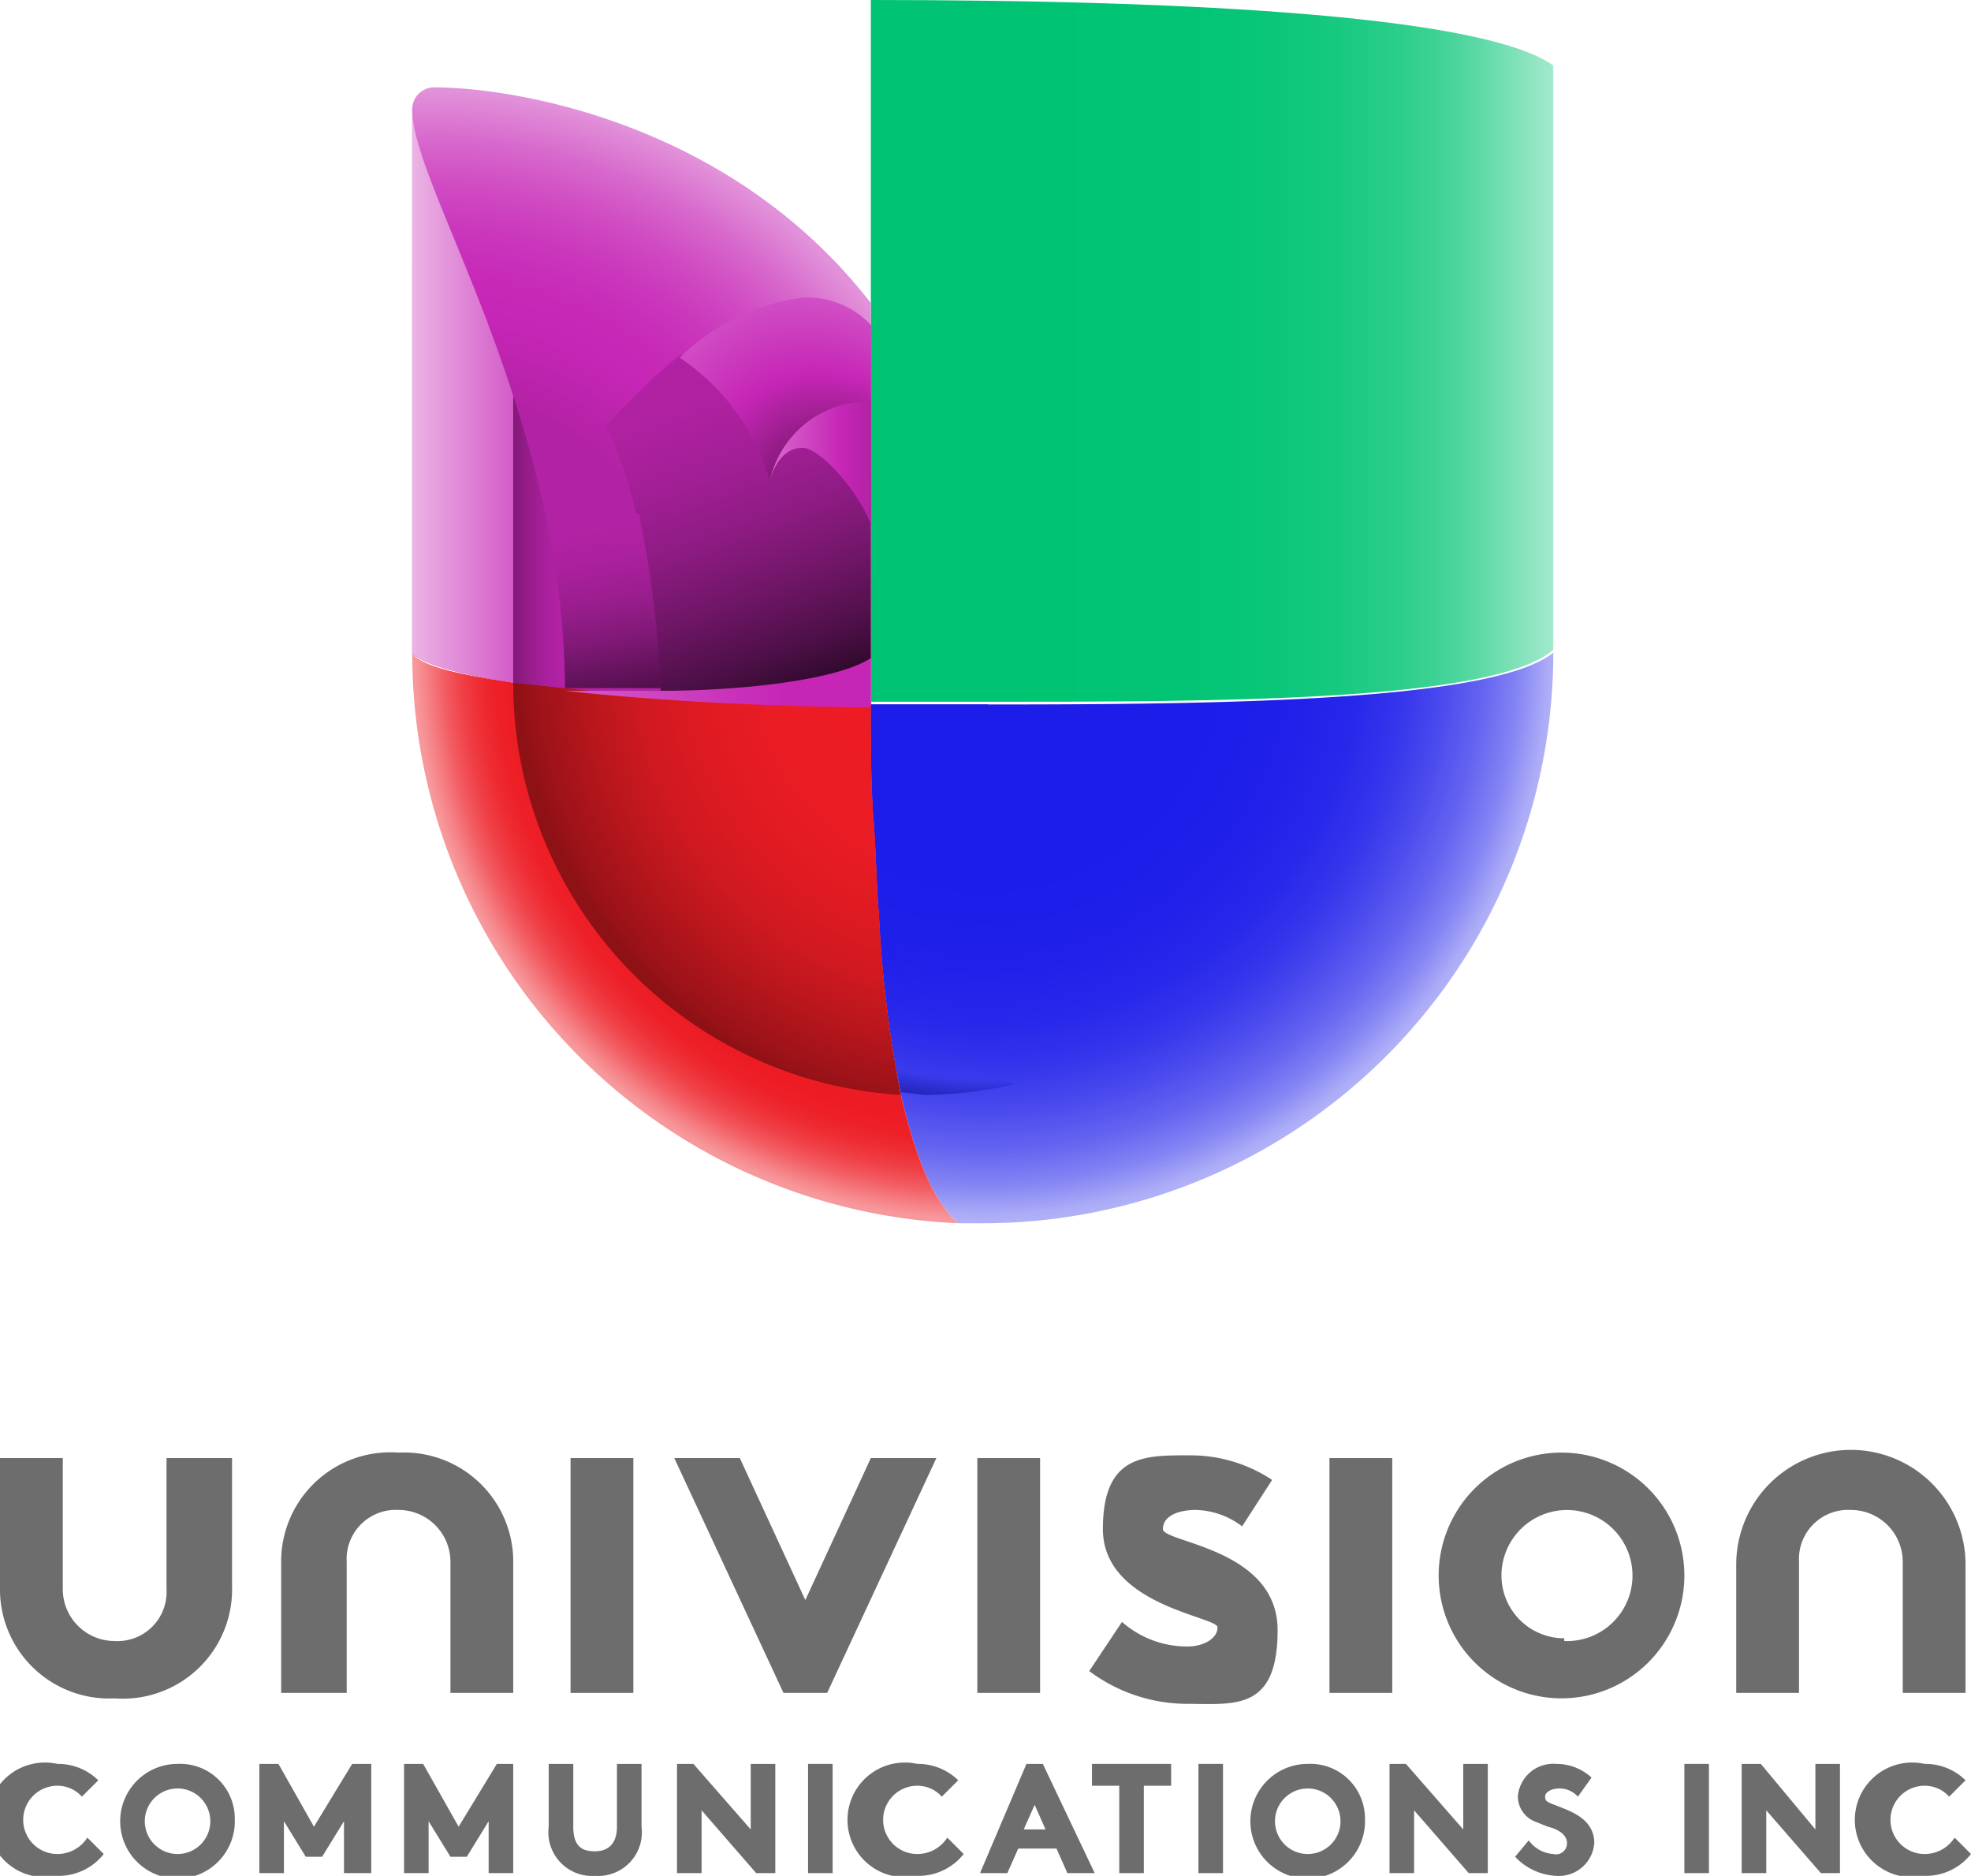 <svg id="Layer_1" data-name="Layer 1" xmlns="http://www.w3.org/2000/svg" xmlns:xlink="http://www.w3.org/1999/xlink" viewBox="0 0 72.2 68.7">
  <defs>
    <style>
      .cls-1 {
        fill: #6d6d6d;
      }

      .cls-2 {
        fill: none;
      }

      .cls-3 {
        fill: url(#linear-gradient);
      }

      .cls-4 {
        fill: url(#radial-gradient);
      }

      .cls-5 {
        fill: url(#radial-gradient-2);
      }

      .cls-6 {
        fill: url(#radial-gradient-3);
      }

      .cls-7 {
        fill: url(#radial-gradient-4);
      }

      .cls-8 {
        fill: url(#radial-gradient-5);
      }

      .cls-9 {
        fill: url(#radial-gradient-6);
      }

      .cls-10 {
        fill: url(#linear-gradient-2);
      }

      .cls-11 {
        fill: url(#linear-gradient-3);
      }

      .cls-12 {
        fill: url(#linear-gradient-4);
      }

      .cls-13 {
        fill: url(#linear-gradient-5);
      }

      .cls-14 {
        fill: url(#linear-gradient-6);
      }

      .cls-15 {
        fill: url(#radial-gradient-7);
      }

      .cls-16 {
        fill: url(#linear-gradient-7);
      }
    </style>
    <linearGradient id="linear-gradient" x1="37.93" y1="16.28" x2="62.88" y2="16.28" gradientUnits="userSpaceOnUse">
      <stop offset="0" stop-color="#00c473"/>
      <stop offset="0.15" stop-color="#00c473"/>
      <stop offset="0.45" stop-color="#02c474"/>
      <stop offset="0.58" stop-color="#09c678"/>
      <stop offset="0.68" stop-color="#16c97f"/>
      <stop offset="0.76" stop-color="#27cd89"/>
      <stop offset="0.83" stop-color="#3ed295"/>
      <stop offset="0.89" stop-color="#5bd9a5"/>
      <stop offset="0.94" stop-color="#7ce0b7"/>
      <stop offset="1" stop-color="#a2e9cc"/>
      <stop offset="1" stop-color="#a6eace"/>
    </linearGradient>
    <radialGradient id="radial-gradient" cx="3.37" cy="22.12" r="35.95" gradientTransform="translate(40.1 14.4) scale(0.58)" gradientUnits="userSpaceOnUse">
      <stop offset="0.4" stop-color="#1d1dea"/>
      <stop offset="0.56" stop-color="#2020ea"/>
      <stop offset="0.66" stop-color="#2828eb"/>
      <stop offset="0.74" stop-color="#3636ec"/>
      <stop offset="0.81" stop-color="#4b4bee"/>
      <stop offset="0.88" stop-color="#6565f1"/>
      <stop offset="0.94" stop-color="#8585f4"/>
      <stop offset="0.99" stop-color="#ababf7"/>
      <stop offset="1" stop-color="#b0b0f8"/>
    </radialGradient>
    <radialGradient id="radial-gradient-2" cx="3.27" cy="22.19" r="35.9" gradientTransform="translate(40.1 14.4) scale(0.58)" gradientUnits="userSpaceOnUse">
      <stop offset="0.83" stop-color="#ed1c24"/>
      <stop offset="0.86" stop-color="#ed2028"/>
      <stop offset="0.89" stop-color="#ee2d34"/>
      <stop offset="0.92" stop-color="#f04148"/>
      <stop offset="0.95" stop-color="#f25e64"/>
      <stop offset="0.98" stop-color="#f58387"/>
      <stop offset="1" stop-color="#f7999c"/>
    </radialGradient>
    <radialGradient id="radial-gradient-3" cx="3.54" cy="22.57" r="35.5" gradientTransform="translate(40.1 14.4) scale(0.58)" gradientUnits="userSpaceOnUse">
      <stop offset="0.46" stop-color="#1d1dea"/>
      <stop offset="0.57" stop-color="#2020ea"/>
      <stop offset="0.67" stop-color="#2a2aeb"/>
      <stop offset="0.75" stop-color="#3a3aed"/>
      <stop offset="0.82" stop-color="#11118c"/>
    </radialGradient>
    <radialGradient id="radial-gradient-4" cx="-3.73" cy="25.35" r="7.37" gradientTransform="translate(40.1 14.4) scale(0.58)" gradientUnits="userSpaceOnUse">
      <stop offset="0.05" stop-color="#1d1dea"/>
      <stop offset="0.95" stop-color="#1d1dea"/>
    </radialGradient>
    <radialGradient id="radial-gradient-5" cx="3.24" cy="22.15" r="35.91" gradientTransform="translate(40.1 14.4) scale(0.58)" gradientUnits="userSpaceOnUse">
      <stop offset="0.25" stop-color="#ed1c24"/>
      <stop offset="0.39" stop-color="#ea1c24"/>
      <stop offset="0.5" stop-color="#e01a22"/>
      <stop offset="0.61" stop-color="#cf1920"/>
      <stop offset="0.7" stop-color="#b7161c"/>
      <stop offset="0.8" stop-color="#991218"/>
      <stop offset="0.82" stop-color="#8e1116"/>
    </radialGradient>
    <radialGradient id="radial-gradient-6" cx="-31.63" cy="21.64" r="34.88" gradientTransform="translate(40.1 14.4) scale(0.58)" gradientUnits="userSpaceOnUse">
      <stop offset="0.45" stop-color="#b222a4"/>
      <stop offset="0.6" stop-color="#c626b6"/>
      <stop offset="0.67" stop-color="#c72ab7"/>
      <stop offset="0.75" stop-color="#ca37bc"/>
      <stop offset="0.83" stop-color="#d04bc2"/>
      <stop offset="0.91" stop-color="#d768cc"/>
      <stop offset="0.99" stop-color="#e18dd8"/>
      <stop offset="1" stop-color="#e292da"/>
    </radialGradient>
    <linearGradient id="linear-gradient-2" x1="21.13" y1="17.89" x2="24.78" y2="17.89" gradientUnits="userSpaceOnUse">
      <stop offset="0" stop-color="#ebb3e5"/>
      <stop offset="1" stop-color="#d45cc8"/>
    </linearGradient>
    <linearGradient id="linear-gradient-3" x1="21.51" y1="28.29" x2="37.93" y2="28.29" gradientUnits="userSpaceOnUse">
      <stop offset="0" stop-color="#dd7dd3"/>
      <stop offset="0.8" stop-color="#c626b6"/>
    </linearGradient>
    <linearGradient id="linear-gradient-4" x1="24.78" y1="23.22" x2="26.69" y2="23.22" gradientUnits="userSpaceOnUse">
      <stop offset="0" stop-color="#811976"/>
      <stop offset="0.22" stop-color="#911c85"/>
      <stop offset="0.64" stop-color="#a9209c"/>
      <stop offset="0.9" stop-color="#b222a4"/>
    </linearGradient>
    <linearGradient id="linear-gradient-5" x1="31.92" y1="16.05" x2="36.32" y2="28.13" gradientUnits="userSpaceOnUse">
      <stop offset="0" stop-color="#b222a4"/>
      <stop offset="0.17" stop-color="#ae21a0"/>
      <stop offset="0.35" stop-color="#a11f95"/>
      <stop offset="0.53" stop-color="#8d1b82"/>
      <stop offset="0.71" stop-color="#701667"/>
      <stop offset="0.9" stop-color="#4b0f45"/>
      <stop offset="1" stop-color="#320a2e"/>
    </linearGradient>
    <linearGradient id="linear-gradient-6" x1="34.26" y1="20.37" x2="37.92" y2="20.37" gradientUnits="userSpaceOnUse">
      <stop offset="0" stop-color="#d767cc"/>
      <stop offset="0.7" stop-color="#c626b6"/>
      <stop offset="1" stop-color="#b222a4"/>
    </linearGradient>
    <radialGradient id="radial-gradient-7" cx="-2.25" cy="19.92" r="22.3" gradientTransform="translate(32.2 28.4) rotate(-120.6) scale(0.58 0.35)" gradientUnits="userSpaceOnUse">
      <stop offset="0.56" stop-color="#8b1b7f"/>
      <stop offset="0.75" stop-color="#c626b6"/>
      <stop offset="1" stop-color="#d151c5"/>
    </radialGradient>
    <linearGradient id="linear-gradient-7" x1="27.54" y1="22.5" x2="28.68" y2="28.95" gradientUnits="userSpaceOnUse">
      <stop offset="0.05" stop-color="#b222a4"/>
      <stop offset="0.21" stop-color="#ac219f"/>
      <stop offset="0.43" stop-color="#9c1e90"/>
      <stop offset="0.67" stop-color="#811977"/>
      <stop offset="0.92" stop-color="#5b1154"/>
      <stop offset="1" stop-color="#4f0f49"/>
    </linearGradient>
  </defs>
  <title>Logo-Univision</title>
  <g>
    <g>
      <g>
        <polygon class="cls-1" points="23.2 62 20.9 62 20.9 54.6 20.9 53.4 23.2 53.4 23.2 62"/>
        <polygon class="cls-1" points="38.1 62 35.8 62 35.8 54.6 35.8 53.4 38.1 53.4 38.1 62"/>
        <polygon class="cls-1" points="51 62 48.7 62 48.7 54.6 48.7 53.4 51 53.4 51 62"/>
        <path class="cls-1" d="M18.7,65.4V60.6a1.8,1.8,0,0,1,1.9-1.9,1.9,1.9,0,0,1,1.9,1.9v4.8h2.3V60.7a4,4,0,0,0-4.2-4.1,4,4,0,0,0-4.3,4.1v4.7Z" transform="translate(-6 -3.4)"/>
        <path class="cls-1" d="M71.9,65.4V60.6a1.8,1.8,0,0,1,1.9-1.9,1.9,1.9,0,0,1,1.9,1.9v4.8H78V60.7a4.2,4.2,0,0,0-8.4,0v4.7Z" transform="translate(-6 -3.4)"/>
        <polygon class="cls-1" points="29.5 58.6 31.9 53.4 34.3 53.4 30.3 62 28.7 62 24.7 53.4 27.1 53.4 29.5 58.6"/>
        <path class="cls-1" d="M47.1,62.8a3.6,3.6,0,0,0,2.4.9c.6,0,1.1-.3,1.1-.7s-4.2-.8-4.2-3.6,1.6-2.7,3.3-2.7a5.4,5.4,0,0,1,2.9.9l-1.1,1.7a2.9,2.9,0,0,0-1.7-.6c-.6,0-1.2.2-1.2.7s4.2.7,4.2,3.7-1.6,2.7-3.4,2.7a6,6,0,0,1-3.5-1.2Z" transform="translate(-6 -3.4)"/>
        <path class="cls-1" d="M63.3,56.6a4.5,4.5,0,1,1-4.6,4.5,4.5,4.5,0,0,1,4.6-4.5m0,6.9A2.4,2.4,0,1,0,61,61.1a2.3,2.3,0,0,0,2.3,2.3" transform="translate(-6 -3.4)"/>
        <path class="cls-1" d="M12.1,56.8v4.8a1.8,1.8,0,0,1-1.9,1.9,1.9,1.9,0,0,1-1.9-1.9V56.8H6v4.7a4,4,0,0,0,4.2,4.1,4,4,0,0,0,4.3-4.1V56.8Z" transform="translate(-6 -3.4)"/>
      </g>
      <g>
        <g>
          <path class="cls-1" d="M77.6,70.7a1.3,1.3,0,0,1-1.1.6,1.2,1.2,0,0,1,0-2.5,1.2,1.2,0,0,1,.9.4l.6-.6a2.1,2.1,0,0,0-1.5-.6,2.1,2.1,0,1,0,0,4.1,2.1,2.1,0,0,0,1.7-.8Z" transform="translate(-6 -3.4)"/>
          <polygon class="cls-1" points="61.7 68.6 62.6 68.6 62.6 64.6 61.7 64.6 61.7 65.2 61.7 68.6"/>
          <polygon class="cls-1" points="66.5 67 64.5 64.6 63.8 64.6 63.8 68.6 64.7 68.6 64.7 66.3 66.7 68.6 66.8 68.6 67.4 68.6 67.4 64.6 66.5 64.6 66.5 67"/>
        </g>
        <g>
          <path class="cls-1" d="M9.2,70.7a1.3,1.3,0,0,1-1.1.6,1.2,1.2,0,0,1,0-2.5,1.2,1.2,0,0,1,.9.4l.6-.6A2.1,2.1,0,0,0,8.1,68a2.1,2.1,0,1,0,0,4.1,2.1,2.1,0,0,0,1.7-.8Z" transform="translate(-6 -3.4)"/>
          <path class="cls-1" d="M40.7,70.7a1.3,1.3,0,0,1-1.1.6,1.2,1.2,0,0,1,0-2.5,1.2,1.2,0,0,1,.9.4l.6-.6a2.1,2.1,0,0,0-1.5-.6,2.1,2.1,0,1,0,0,4.1,2.1,2.1,0,0,0,1.7-.8Z" transform="translate(-6 -3.4)"/>
          <path class="cls-1" d="M12.5,68A2.1,2.1,0,1,0,14.6,70,2,2,0,0,0,12.5,68Zm0,3.3A1.2,1.2,0,1,1,13.7,70,1.2,1.2,0,0,1,12.5,71.3Z" transform="translate(-6 -3.4)"/>
          <polygon class="cls-1" points="11.5 66.9 10.2 64.6 9.5 64.6 9.5 68.6 10.4 68.6 10.4 66.7 11.2 68 11.8 68 12.6 66.7 12.6 68.6 13.6 68.6 13.6 64.6 12.9 64.6 11.5 66.9"/>
          <polygon class="cls-1" points="16.8 66.9 15.5 64.6 14.8 64.6 14.8 68.6 15.7 68.6 15.7 66.7 16.5 68 17.1 68 17.9 66.7 17.9 68.6 18.8 68.6 18.8 64.6 18.2 64.6 16.8 66.9"/>
          <polygon class="cls-1" points="27.5 67 25.4 64.6 24.8 64.6 24.8 68.6 25.7 68.6 25.7 66.3 27.7 68.6 27.8 68.6 28.4 68.6 28.4 64.6 27.5 64.6 27.5 67"/>
          <polygon class="cls-1" points="29.6 68.6 30.5 68.6 30.5 64.6 29.6 64.6 29.6 65.2 29.6 68.6"/>
          <polygon class="cls-1" points="43.9 68.6 44.8 68.6 44.8 64.6 43.9 64.6 43.9 65.2 43.9 68.6"/>
          <path class="cls-1" d="M44.2,68h-.6l-1.7,4h1l.4-.9h1.4l.4.9h1Zm-.7,2.4.4-.9.4.9Z" transform="translate(-6 -3.4)"/>
          <polygon class="cls-1" points="40 65.4 41 65.4 41 68.6 41.9 68.6 41.9 65.4 42.9 65.4 42.9 64.6 40 64.6 40 65.4"/>
          <path class="cls-1" d="M53.9,68A2.1,2.1,0,1,0,56,70,2,2,0,0,0,53.9,68Zm0,3.3A1.2,1.2,0,1,1,55.1,70,1.2,1.2,0,0,1,53.9,71.3Z" transform="translate(-6 -3.4)"/>
          <polygon class="cls-1" points="53.6 67 51.5 64.6 50.9 64.6 50.9 68.6 51.8 68.6 51.8 66.3 53.8 68.6 53.9 68.6 54.5 68.6 54.5 64.6 53.6 64.6 53.6 67"/>
          <path class="cls-1" d="M61.5,71.4a2.2,2.2,0,0,0,1.5.7,1.3,1.3,0,0,0,1.4-1.2c0-.8-.7-1.1-1.2-1.3s-.6-.2-.6-.4.3-.3.5-.3a.9.9,0,0,1,.7.3l.5-.7A1.9,1.9,0,0,0,63,68a1.3,1.3,0,0,0-1.4,1.2,1,1,0,0,0,.6.9l.5.2c.4.1.7.3.7.6a.4.4,0,0,1-.5.4,1.2,1.2,0,0,1-.9-.5Z" transform="translate(-6 -3.4)"/>
          <path class="cls-1" d="M27.8,72.1a1.6,1.6,0,0,1-1.7-1.8V68H27v2.3c0,.8.4.9.8.9s.8-.2.8-.9V68h.9v2.3A1.6,1.6,0,0,1,27.8,72.1Z" transform="translate(-6 -3.4)"/>
        </g>
      </g>
    </g>
    <g>
      <g>
        <path class="cls-2" d="M42.3,9.1H43a1.3,1.3,0,0,1,.9.3.8.8,0,0,1,.2.6.8.8,0,0,1-.6.8h0a.8.8,0,0,1,.4.6,4.9,4.9,0,0,0,.2.8h-.4l-.2-.7c-.1-.4-.3-.6-.6-.6h-.4v1.3h-.4Zm.4,1.4h.4c.4,0,.7-.2.7-.6s-.3-.6-.7-.6h-.4Z" transform="translate(-6 -3.4)"/>
        <path class="cls-2" d="M47.1,12l-1,.2a1.4,1.4,0,0,1-1.6-1.6A1.5,1.5,0,0,1,46.2,9H47v.3h-.7A1.2,1.2,0,0,0,45,10.6a1.1,1.1,0,0,0,1.2,1.2h.5v-.9h-.6v-.3h1Z" transform="translate(-6 -3.4)"/>
        <path class="cls-2" d="M47.7,9.1h.7a1.3,1.3,0,0,1,.8.2.6.6,0,0,1,.3.5.7.7,0,0,1-.5.7h0a.8.8,0,0,1,.6.8.8.8,0,0,1-.3.6,1.5,1.5,0,0,1-1.1.3h-.6Zm.4,1.3h.4c.4,0,.7-.2.7-.5s-.3-.5-.7-.5h-.4Zm0,1.5h.3c.4,0,.8-.2.8-.6s-.4-.6-.8-.6h-.3Z" transform="translate(-6 -3.4)"/>
        <path class="cls-2" d="M51.1,9.1h.8a1.3,1.3,0,0,1,.9.3.8.8,0,0,1,.3.6.9.9,0,0,1-.2.7,1.3,1.3,0,0,1-.9.3h-.3v1.2h-.4Zm.4,1.5h.3c.5,0,.8-.2.8-.7s-.3-.6-.7-.6h-.4Z" transform="translate(-6 -3.4)"/>
        <path class="cls-2" d="M56.2,10.5a1.4,1.4,0,0,1-1.4,1.6,1.4,1.4,0,0,1-1.4-1.6A1.5,1.5,0,0,1,54.8,9,1.4,1.4,0,0,1,56.2,10.5Zm-2.4,0c0,.7.4,1.3,1,1.3s1-.6,1-1.3-.3-1.3-1-1.3S53.8,9.9,53.8,10.6Z" transform="translate(-6 -3.4)"/>
        <path class="cls-2" d="M56.7,11.6l.7.2c.4,0,.6-.2.6-.5s-.2-.5-.6-.6-.8-.4-.8-.9a.9.9,0,0,1,1-.8l.7.2v.3h-.6c-.4,0-.6.3-.6.5s.2.4.6.6.8.5.8.9-.3.9-1.1.9l-.8-.2Z" transform="translate(-6 -3.4)"/>
      </g>
      <g>
        <path class="cls-3" d="M37.9,3.4V29.1h4.3c8.4,0,18.5,0,20.7-1.9V5.8C60.4,4,49.8,3.4,37.9,3.4Z" transform="translate(-6 -3.4)"/>
        <path class="cls-4" d="M42.2,29.2H37.9c0,1.4,0,2.9.1,4.3s.1,2.4.2,3.5a44.8,44.8,0,0,0,.8,6.5c.5,2.1,1.1,3.8,2.1,4.7H42A20.9,20.9,0,0,0,62.9,27.3C60.7,29.1,50.6,29.2,42.2,29.2Z" transform="translate(-6 -3.4)"/>
        <path class="cls-5" d="M39,43.5a44.8,44.8,0,0,1-.8-6.5c-.1-1.1-.1-2.3-.2-3.5s-.1-2.9-.1-4.3c-3.1,0-7.7-.2-11.2-.6l-1.9-.2c-2-.3-3.4-.6-3.7-1.1a20.9,20.9,0,0,0,20,20.9C40.1,47.3,39.5,45.6,39,43.5Z" transform="translate(-6 -3.4)"/>
        <path class="cls-6" d="M39.9,43.5a15.2,15.2,0,0,0,3.3-.4c-2.2-.6-4.1-3.6-5-6.2a44.8,44.8,0,0,0,.8,6.5Z" transform="translate(-6 -3.4)"/>
        <path class="cls-7" d="M42.2,29.2H37.9c0,1.4,0,2.9.1,4.3A4.3,4.3,0,0,0,42.2,29.2Z" transform="translate(-6 -3.4)"/>
        <path class="cls-8" d="M38.2,36.9c-.1-1.1-.1-2.3-.2-3.5s-.1-2.9-.1-4.3c-3.1,0-7.7-.2-11.2-.6l-1.9-.2A15.1,15.1,0,0,0,39,43.5,44.8,44.8,0,0,1,38.2,36.9Z" transform="translate(-6 -3.4)"/>
        <path class="cls-9" d="M21.9,6.6a.8.8,0,0,0-.8.8V27.3c.3.4,1.7.8,3.7,1.1l1.9.2c3.6.4,8.1.6,11.2.6V14.5C32.7,7.8,24.7,6.6,21.9,6.6Z" transform="translate(-6 -3.4)"/>
        <path class="cls-10" d="M21.1,7.4V27.3c.3.4,1.7.8,3.7,1.1V17.9C23.2,12.9,21.1,9.2,21.1,7.4Z" transform="translate(-6 -3.4)"/>
        <path class="cls-11" d="M30.2,28.7H26.7c3.6.4,8.1.6,11.2.6V27.4C36.7,28.3,33.2,28.6,30.2,28.7Z" transform="translate(-6 -3.4)"/>
        <path class="cls-12" d="M26.1,22.8a42.6,42.6,0,0,0-1.3-4.9V28.4l1.9.2A31.7,31.7,0,0,0,26.1,22.8Z" transform="translate(-6 -3.4)"/>
        <path class="cls-13" d="M30.9,16.4A25.8,25.8,0,0,0,28.2,19a15.4,15.4,0,0,1,1.1,3.2,38.9,38.9,0,0,1,.9,6.5c3,0,6.5-.4,7.7-1.2V15.3Z" transform="translate(-6 -3.4)"/>
        <path class="cls-14" d="M34.2,21c.2-.7.6-1.2,1.2-1.2s2,1.5,2.5,2.8V18.1A3.7,3.7,0,0,0,34.2,21Z" transform="translate(-6 -3.4)"/>
        <path class="cls-15" d="M35.4,14.3a7.9,7.9,0,0,0-4.5,2.2A8.2,8.2,0,0,1,34.2,21a3.7,3.7,0,0,1,3.7-2.9V15.3A3.2,3.2,0,0,0,35.4,14.3Z" transform="translate(-6 -3.4)"/>
        <path class="cls-16" d="M29.4,22.2a16.7,16.7,0,0,1-3.3.6,31.7,31.7,0,0,1,.6,5.8h3.5A38.9,38.9,0,0,0,29.4,22.2Z" transform="translate(-6 -3.4)"/>
      </g>
    </g>
  </g>
</svg>
